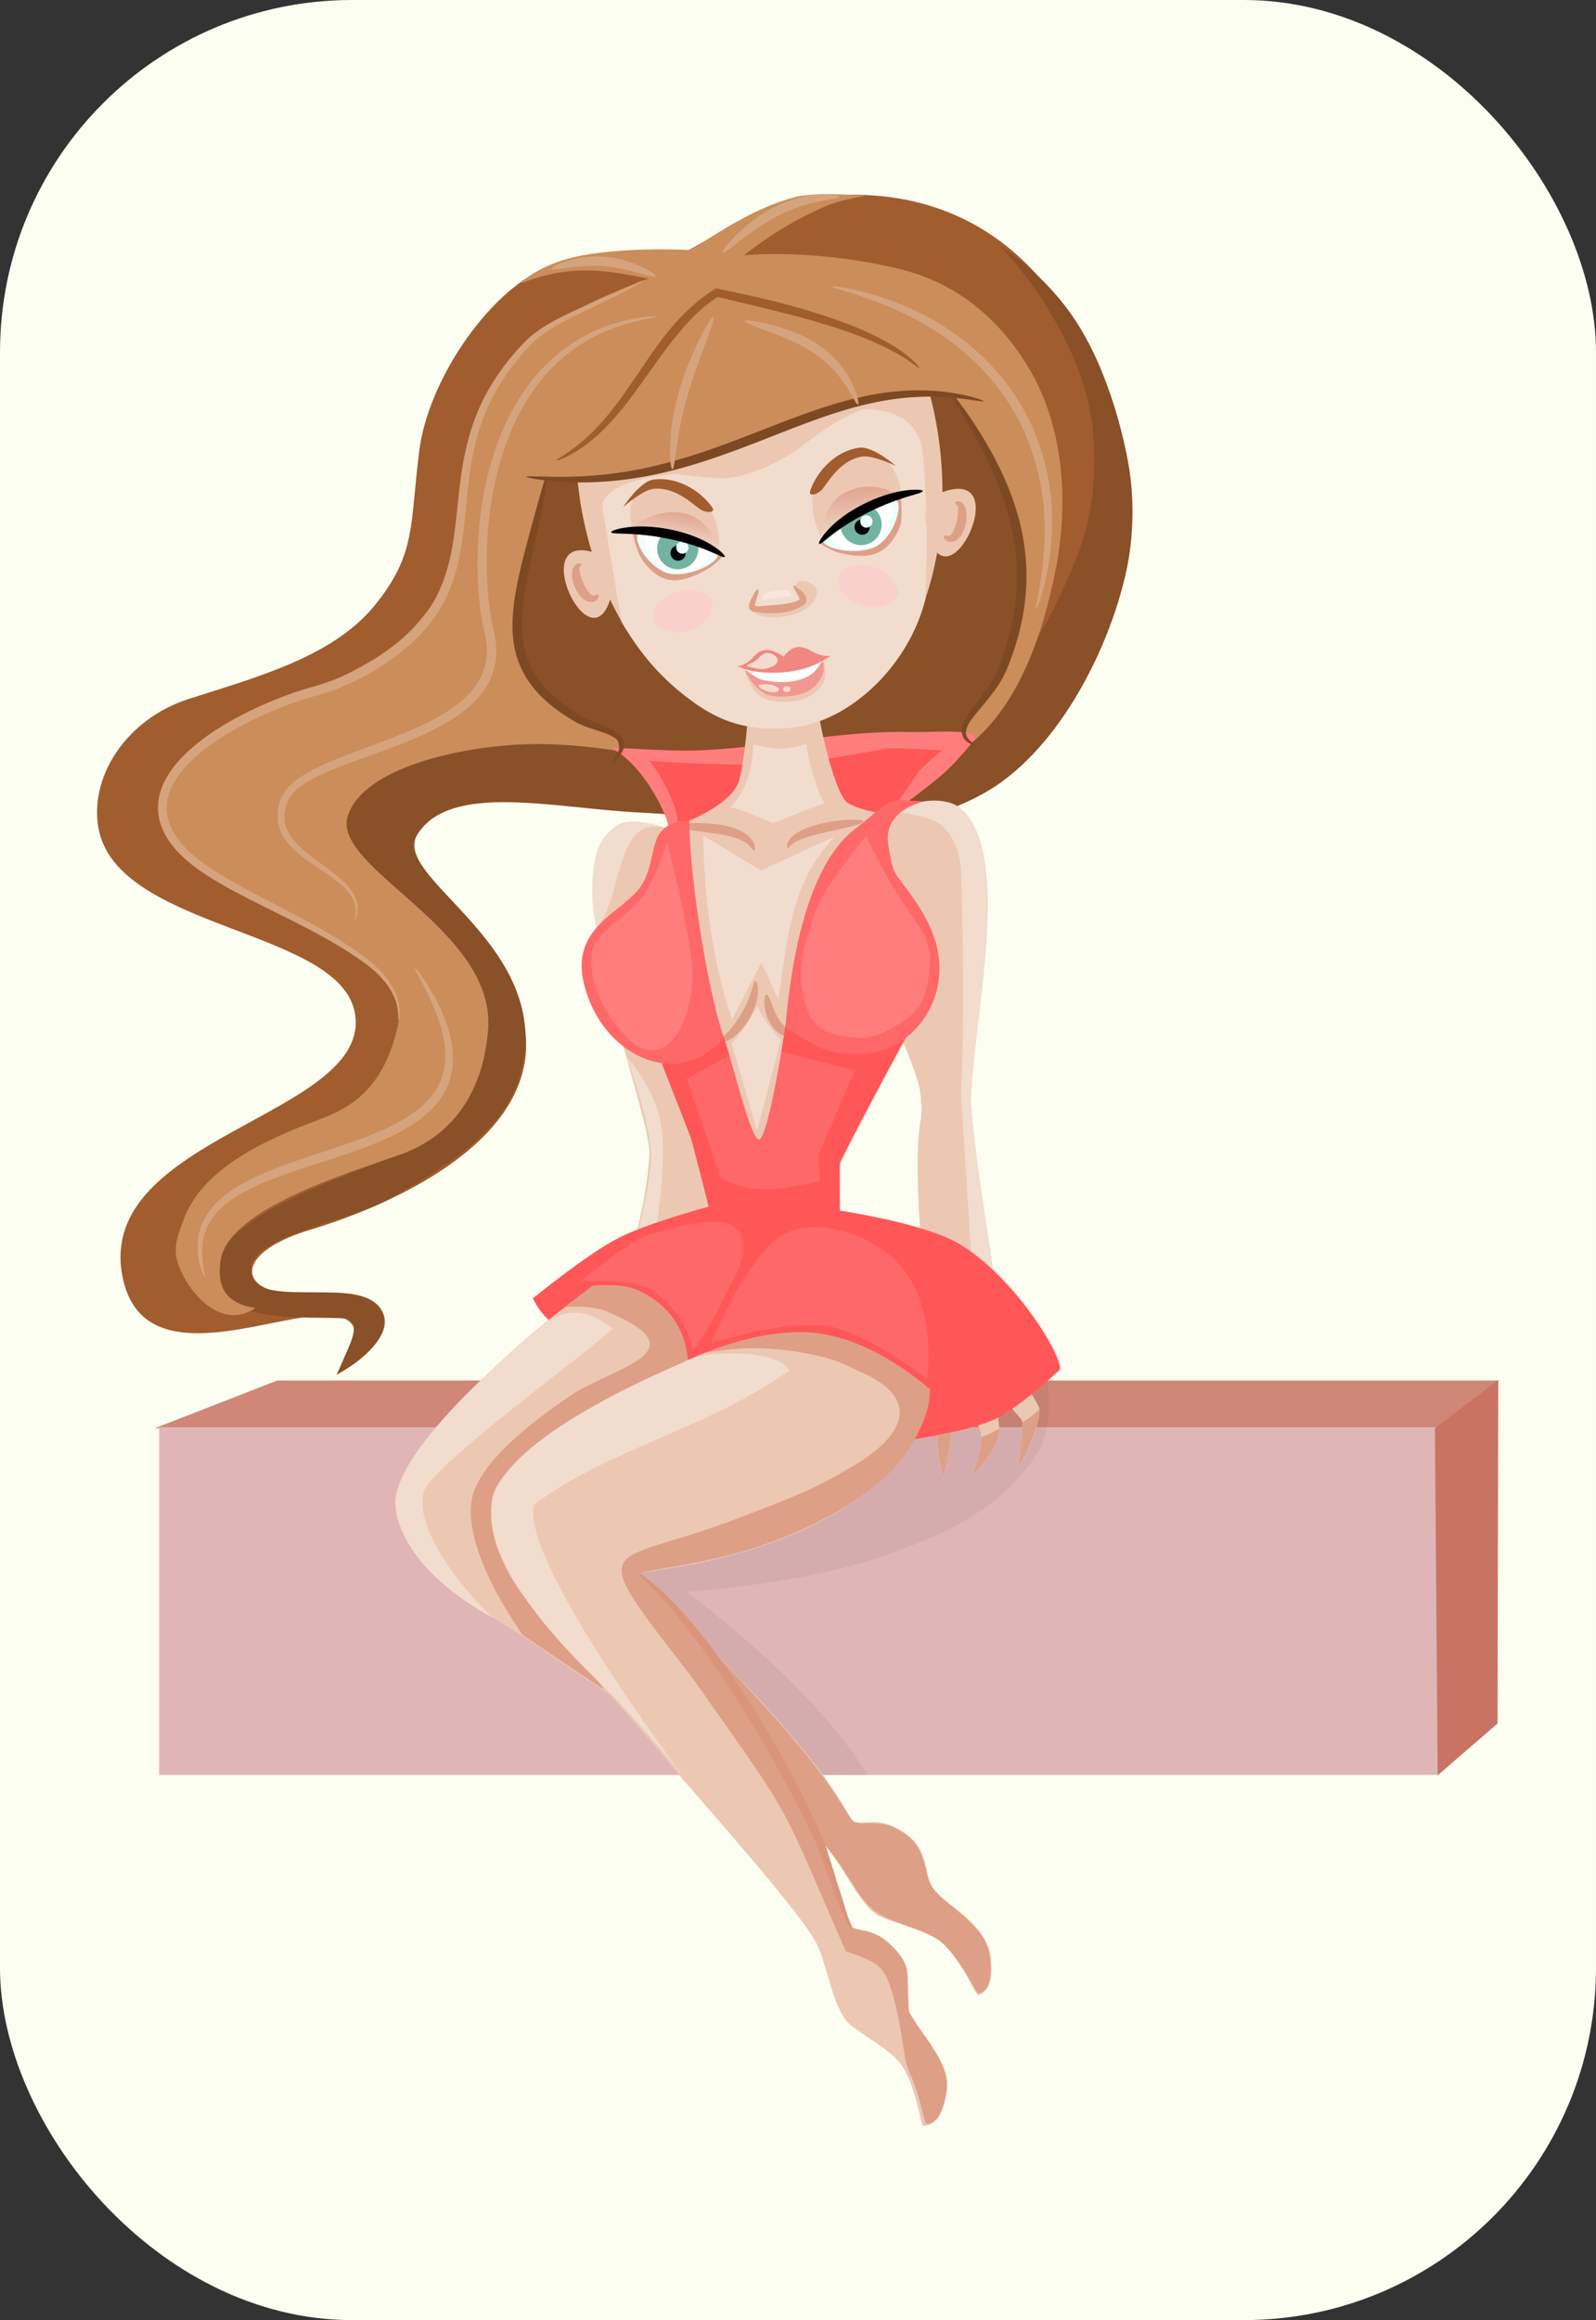 <svg xmlns="http://www.w3.org/2000/svg" xmlns:xlink="http://www.w3.org/1999/xlink" viewBox="0 0 1684.9 2448.6"><rect x="0" y="0" width="1684.9" height="2448.6" fill="#333333" stroke="none"/><defs><linearGradient id="a"><stop stop-color="#de9f87" offset="0"/><stop stop-color="#f2dcce" offset="1"/></linearGradient><linearGradient id="b" x1="727.21" xlink:href="#a" gradientUnits="userSpaceOnUse" y1="-352.25" gradientTransform="translate(-2.06 -8.725)" x2="735.82" y2="-292.25"/><linearGradient id="c" x1="551.84" xlink:href="#a" gradientUnits="userSpaceOnUse" y1="-325.89" gradientTransform="translate(-2.06 -8.725)" x2="545.16" y2="-283.75"/></defs><g transform="translate(143.44 977.21)"><rect rx="371.74" ry="371.74" height="2448.6" width="1684.9" y="-977.21" x="-143.44" fill="#fdfef2" color="#000"/><g color="#000"><path fill="#d08778" d="M19.598 530.26l129.63-50.51h1289.789l-64.735 50.51z"/><path fill="#e0b5b6" d="M1374.857 529.07H24.572v367.026h1350.285z"/><path fill="#c97463" d="M1371.385 530.069l66.896-50.916-.775 362.651-63.172 54.624z"/></g><path opacity=".05" d="M961.953 478.71s8.025 49.464-10.347 77.959c-44.13 68.446-118.14 92.751-169.09 110.44-78.109 27.116-201.18 35.858-201.18 35.858 67.824 50.933 148.81 123.48 191.21 193.15l-184.37 2.525-147.65-251.31 354.29-158.57z" color="#000"/><path fill="#ff5757" d="M419.063 393.17c8.899 17.663 21.635 29.296 37.197 36.488l45.457-54.548c-27.521 5.777-54.283 5.482-82.654 18.06z" color="#000"/><path fill="#ecc8b2" d="M445.043 645.62c29.869 11.661 31.827 15.085 66.781 37.871 70.552 45.992 211.06 192.58 241.46 256.7 8.108 17.101 20.105-6.379 56.004 15.341 30.603 18.516 21.292 49.417 33.786 63.289 11.44 12.702 56.61 35.764 59.432 70.284 1.164 14.24 2.424 34.036-12.903 39.134-3.406 1.133-16.154-34.787-38.959-55.19-15.495-13.863-56.42-21.544-68.131-29.347-20.274-13.507-36.236-52.167-52.855-70.619-26.3-29.2-170.47-120.77-195.42-138.69-22.08-15.87-86.1-57.32-109.25-73.57-54.61-38.35-134.86-70.71-149.82-145.35-6.142-30.638 33.28-79.108 81.235-128.07 82.229-83.951 206.86-169.76 246.56-171.46 22.129 3.039 74.477 6.313 92.959 73.62-5.7 17.286-9.575 60.524-28.46 90.117-58.228 91.241-161.9 139.7-222.42 165.93z"/><path fill="#a15d2e" d="M583.413-713.07s87.412-51.107 132.06-56.252c206.95-23.85 296.93 133.98 324.43 272.51 27.48 138.4-64.949 337.61-195.52 375.43-190.63 55.217-480.45-69.385-548.42 22.959-27.334 37.134 26.311 65.215 57.173 99.473 178.62 198.28-99.713 298.92-167.69 319.21-81.613 24.364-74.4 61.956-30.305 66.67 32.392 3.463 93.044-9.956 106.07 22.223 12.522 30.944-49.497 64.65-49.497 64.65s22.622-43.183 17.678-51.518c-27.89-46.96-220.86 75.71-243.95-54.49-25.669-144.78 255.2-166.91 246.48-270.73-7.97-94.87-253.96-90.57-271.73-202.03-8.638-54.152 30.708-113.48 94.951-134.35 68.827-22.35 151.84-43.63 196.85-98.78 44.377-54.383 37.168-85.203 47.266-164.03 9.197-71.79 70.188-164.49 133.12-192.78 50.219-22.575 151.05-18.111 151.05-18.111z" color="#000"/><path fill="#ff5757" d="M826.293-132.055c33.327-8.811 58.007-55.399 60-66.429-24.189 13.957-93.943 63.176-86.429 70.357z" color="#000"/><path fill="#8a5027" d="M912.293-717.43s49.135 28.527 84.091 85.524c34.957 56.997 50.021 131.04 53.31 156.34 3.957 30.45 3.342 66.807-3.923 100.31-19.1 87.98-75.78 194.9-152.56 236.38-113.19 61.15-230.92 25.636-361.63 19.19-89.98-4.438-199.94-32.322-234.41 23.233-27.36 44.103 128.2 109.1 113.19 231.83-9.076 74.226-73.628 112.78-141.42 152.03-31.574 18.281-88.103 28.818-121.23 46.437-16.113 8.57-27.846 17.66-26.253 32.355 4.586 42.307 128.83-3.157 139.91 46.467 5.202 23.312-24.616 47.648-48.992 60.609 14.89-36.656 25.072-48.764 12.06-57.65-10.66-7.27-147.13 13.12-141.37-51.45 5.18-58.09 132.6-96.83 186.86-120.67 61.4-26.98 82.2-56.2 98-117.22 24.47-94.48-174.1-193.91-145.96-253.04 22.97-48.283 166.28-79.657 259.8-65.969 151.93 22.235 273.25 75.2 385.8-12.865 59.92-46.883 100.9-118.14 127.8-189.39 14.352-38.011 18.586-80.366 15.611-120.89-2.496-34.001-11.769-65.042-27.772-98.435-30.266-63.153-70.94-103.13-70.94-103.13z" color="#000"/><path fill="#cb8d5a" d="M602.073-701.65c-58.829 14.208-158.86 52.181-193.79 93.048-69.169 80.934-66.137 167.01-74.564 221.9-3.92 25.535-19.634 48.267-38.949 69.905-70.08 78.48-247.04 94.2-264.42 177.77C6.781-25.647 298.83 5.113 276.57 105.293c-16.64 74.87-58.77 89.94-89.92 101.68-69.024 26.02-119.1 57.04-136.1 102.51-5.5 14.713-11.44 28.64-6.801 44.511 8.24 28.198 43.839 75.194 82.685 49.239-40.62-5.72-38.818-33.76-37.255-48.44 5.928-55.71 134.22-93.54 190.03-113.48 81.72-29.2 90.31-106.81 92.51-129.89 10.38-108.49-166.69-171.92-147.8-228.12 17.02-50.605 118.37-72.011 183.22-74.854 159.1-6.975 322.83 88.124 454.31 12.857 66.148-37.868 95.816-125.52 110.16-200.38 12.86-67.131 7.967-143.81-25.376-203.48-28.618-51.212-73.485-93.782-137.33-110.08-58.817-15.013-147.03-23.476-206.84-9.032z" color="#000"/><path fill="#8a5027" d="M873.133-544.33c11.23 21.338 61.905 98.015 63.952 153.37 2.223 60.11-18.743 123.54-56.959 171.23-20.49 25.568 2.078 34.647-1.209 37.022-613.76 443.62-89.952 50.524-124.73 59.189-70.335 17.525-120.76 12.678-195.58-13.082-6.863-2.363-41.076 15.812-48.384 13.098-6.29-2.336.012-45.838.262-52.223 1.468-37.566-14.716-28.308-25.87-34.56-29.76-16.68-62.905-30.205-72.667-57.435-24.502-68.346-2.108-88.146 6.714-133.22 22.73-116.12 18.58-130.77 120.64-219.74 73.136-49.273 235.07-111.31 333.83 76.353z"/><path fill="#ecc8b2" d="M495.653-389.4c-94.099-43.881-10.429 134.14 8.081 32.325 2.478-13.626 1.105-24.67-8.081-32.325z"/><path fill="#ff7d7d" d="M561.923-105.632c-1.768-14.203-28.791-67.864-60.883-82.08 1.142-1.143 58.695 3.439 88.045 2.626 76.398-2.115 152.05-21.616 228.45-19.51 22.474.62 78.679-4.79 66.786 9.434-15.183 18.159-23.849 27.899-36.952 38.824-5.833 4.864-48.592 38.753-61.079 44.997-12.339 6.17-143.09-37.465-204.64 3.571z"/><path fill="#ff5757" d="M572.973-104.27c-1.33-24.173-18.55-54.528-30.5-69.84 0 0 95.67 6.435 141.03 2.719 46.888-3.842 54.118-6.154 108.09-15.577 10.02-1.75 59.643 1.786 59.643 1.786s-21.721 16.913-27.439 26.209c-8.602 13.986-28.567 39.062-28.567 39.062z" color="#000"/><path fill="#ecc8b2" d="M648.183-257.24s-2.362 68.235-11.112 103.04c-5.912 23.515-49.358 42.63-61.619 46.467-1.01 121.15 23.28 237.7 51.52 353.54l47.386 1.755 7.162.265 106.07-366.69s-23.234-3.03-36.365-11.112c-11.479-7.064-30.388-76.304-35.355-129.3z" color="#000"/><path fill="#ecc8b2" d="M848.393-508.15c18.988 152.09-50.914 286.04-156.13 299.17-105.22 13.136-205.91-99.51-224.89-251.6-4.998-40.034-3.837-78.81 2.505-114.46 17.753-99.779 91.365-41.878 168.89-51.556 75.754-9.458 133.9-86.873 176.16 1.851 16.435 34.507 28.158 74.003 33.475 116.59z" color="#000"/><path fill="#f2dcce" d="M831.163-494.75c4.819 65.886 4.302 86.035 2.475 149.41-17.391 70.194-79.418 130.7-143.7 136.34-60.815 5.333-94.65-17.552-134.16-55.262-16.25-15.51-31.77-37.301-42.952-56.393-8.952-52.144-12.053-73.204-20.21-119.37-2.448-20.677 32.629-32.127 67.654-35.967 40.678-4.46 60.926-9.637 116.98-33.045 63.479-26.509 66.625-42.699 109.34-34.726 14.31 2.67 41.708 9.875 44.57 49.018z" color="#000"/><path fill="#ecc8b2" d="M696.703-360.76c-2.788 4.194 7.56 20.249 11.365 20.72 8.2 1.016 13.154-10.006 10.007-16.299-2.219-4.438-15.863-12.709-21.373-4.422zM612.913-472.59c27.946 2.249 66.855-16.493 88.293-32.489 31.966-23.852 46.884-33.818 76.873-43.995 43.341-14.708-200.9-68.617-255.57 57.579 19.049 12.752 55.093 16.064 90.402 18.906z" color="#000"/><path fill="#ecc8b2" d="M647.313-340.23s1.949 7.694 5 9.643c11.247 7.186 30.43 5.26 43.214 1.428 9.717-2.912 21.426-11.197 21.429-17.5.003-6.303-7.857-6.428-7.857-6.428-4.388 4.42-4.58 10.64-13.32 13.196l-38.866 4.181z" color="#000"/><path fill-rule="evenodd" fill="#de9f87" d="M655.963-347.73c-1.062 2.957-1.7 6.15-2.767 9.044.657 1.792 5.535 1.472 7.124 1.218 3.907-.624 8.457-.727 12.412-1.078 9.073-.807 13.871-1.052 22.297-3.378 3.5-.966 3.746-1.726 5.703-2.64-1.278-4.598-4.358-8.06-6.261-12.622-1.625-3.893 2.217-1.579 4.37.91 3.169 2.431 7.098 4.678 8.415 8.719.556 2.693 1.114 6.334-1.151 7.966-9.945 7.161-20.722 9.233-32.884 9.442-4.92.084-9.218.334-15.187-.717-4.697-.827-9.14-.834-10.251-3.79-1.867-4.965 1.998-10.395 4.456-15.232 1.48-2.911 2.93-5.055 4.322-5.439 1.858 1.758-.077 6.168-.599 7.597z"/><path fill="#cb8d5a" d="M490.613-642.21c-18.075 15.147-125.1 149.87-125.1 149.87 55.359 31.608 130.57 23.45 190.97 5.846 97.756-28.492 149.07-60.66 241.97-73.696 46.325-6.5 86.431 6.576 132.72 5.042 0 0-118.09-130.67-159.34-134.5-119.27-11.059-239.81 12.733-281.22 47.438z" color="#000"/><path fill-rule="evenodd" fill="#a15d2e" d="M443.953-491.34c-.136-.293 1.067-1.179 3.407-2.704 2.339-1.525 5.81-3.698 10.128-6.713a184.36 184.36 0 0015.146-11.787c5.669-4.906 11.846-10.86 18.18-17.893 5.87-6.52 11.896-13.954 18.05-22.214 6.154-8.26 12.434-17.35 19.004-27 5.419-7.974 11.039-16.356 17.063-24.933 6.024-8.577 12.453-17.348 19.577-26.025 11.389-13.37 24.642-26.504 40.392-37.321a157.826 157.826 0 017.663-4.947c19.918 4.183 39.259 8.315 57.589 12.689 21.797 5.486 42.178 11.295 60.493 17.447 10.945 3.674 21.182 7.458 30.534 11.339 9.352 3.88 17.82 7.853 25.308 11.778 7.1 3.71 13.368 7.4 18.638 10.918 5.27 3.518 9.55 6.855 12.865 9.752 3.315 2.897 5.675 5.345 7.168 7.096 1.492 1.75 2.125 2.796 1.922 3.003-.204.206-1.234-.433-3.074-1.754s-4.496-3.317-8.04-5.734-7.982-5.248-13.357-8.263c-5.375-3.016-11.694-6.21-18.835-9.494-7.524-3.449-15.981-6.96-25.3-10.414-9.32-3.455-19.503-6.85-30.41-10.196-18.233-5.59-38.491-10.946-60.204-16.138-17.11-4.324-35.123-8.527-53.752-12.901a128.4 128.4 0 00-6.65 4.518c-13.673 9.922-25.258 22.219-35.441 34.852-6.991 8.336-13.391 16.848-19.474 25.23-6.084 8.381-11.85 16.63-17.481 24.512-6.807 9.54-13.431 18.572-19.986 26.78-6.556 8.207-13.04 15.593-19.376 22.024-6.855 6.96-13.574 12.748-19.75 17.399-6.176 4.651-11.806 8.177-16.535 10.78-4.73 2.603-8.554 4.295-11.204 5.294-2.65.998-4.122 1.313-4.259 1.02z"/><path fill-rule="evenodd" fill="#7d4923" d="M412.263-474.12c.042-.346 1.844-.46 5.23-.422 3.386.038 8.357.225 14.744.384 6.387.16 14.191.288 23.231.144a434.94 434.94 0 0030.617-1.542 420.889 420.889 0 0030.807-3.822 452.43 452.43 0 0034.357-6.942c15.652-3.785 32.024-8.66 48.951-14.397s34.41-12.333 52.342-19.279c4.651-1.802 9.27-3.6 13.852-5.386 18.65-7.273 36.822-14.256 54.461-20.16 9.575-3.206 18.998-6.093 28.211-8.579 9.213-2.485 18.217-4.57 26.95-6.22 10.664-2.016 20.915-3.361 30.58-4.124 9.666-.762 18.747-.943 27.11-.69 9.77.296 18.534 1.177 26.151 2.285 7.617 1.109 14.088 2.445 19.314 3.717 5.227 1.273 9.211 2.482 11.872 3.423 2.66.94 4 1.612 3.922 1.918-.078.307-1.57.236-4.35-.116-2.78-.353-6.853-.985-12.111-1.696-5.259-.712-11.706-1.502-19.225-2.093-7.52-.59-16.113-.981-25.624-.834-8.144.124-16.96.648-26.33 1.709-9.37 1.06-19.294 2.66-29.625 4.872-8.465 1.813-17.206 4.035-26.18 6.633-8.972 2.6-18.178 5.575-27.575 8.846-17.316 6.03-35.284 13.092-53.914 20.405-4.582 1.8-9.207 3.611-13.874 5.42-17.994 6.977-35.668 13.543-52.876 19.19-17.208 5.648-33.95 10.373-49.995 13.94a412.782 412.782 0 01-35.207 6.25 373.538 373.538 0 01-31.523 2.84 349.055 349.055 0 01-31.166.07c-9.163-.392-17.032-1.099-23.437-1.864-6.406-.765-11.35-1.586-14.681-2.28-3.332-.692-5.052-1.254-5.01-1.6z"/><path fill-rule="evenodd" fill="#de9f87" d="M572.573-105.973c.1-.935 2.484-1.552 6.538-1.97 2.026-.21 4.474-.372 7.281-.476s5.976-.152 9.445-.086c6.462.115 13.977.558 21.965 1.915 1.232.21 2.452.437 3.657.683 4.21.833 8.335 1.947 12.113 3.401 3.778 1.455 7.204 3.248 10.11 5.264a29.245 29.245 0 014.365 3.692 24.045 24.045 0 013.101 3.945 17.77 17.77 0 011.85 4.003c.384 1.22.562 2.299.61 3.184.093 1.77-.3 2.749-.856 2.873-.556.125-1.24-.59-2.208-1.772-.967-1.182-2.252-2.846-4.11-4.472-1.74-1.55-4.063-3.079-6.928-4.484-2.592-1.28-5.576-2.395-8.93-3.345-3.354-.95-7.079-1.737-11.037-2.507-1.122-.211-2.26-.414-3.413-.61-7.474-1.273-14.679-2.14-20.99-3.051-3.363-.485-6.48-.96-9.255-1.461-2.774-.502-5.203-1.028-7.196-1.57-3.985-1.085-6.212-2.221-6.113-3.156zM688.423-82.366c-.485-.06-.925-.764-.955-2.139-.014-.687.083-1.535.36-2.49.276-.955.734-2.017 1.414-3.081.703-1.122 1.61-2.28 2.708-3.405s2.385-2.219 3.796-3.227c2.667-1.927 5.861-3.756 9.437-5.358 3.575-1.602 7.53-2.976 11.622-4.158 2.19-.643 4.449-1.24 6.758-1.788 6.873-1.63 13.447-2.646 19.289-3.28 7.321-.796 13.538-.982 17.942-.756 4.404.227 6.998.866 7.11 1.845.114.98-2.27 2.17-6.44 3.475-4.171 1.306-10.128 2.73-17.149 4.302-5.615 1.259-11.898 2.591-18.448 4.143-2.2.521-4.35 1.05-6.441 1.584-3.96 1.035-7.664 2.018-10.99 3.076-3.327 1.058-6.278 2.193-8.839 3.38-1.33.626-2.531 1.223-3.583 1.824a23.141 23.141 0 00-2.732 1.807c-.704.55-1.32 1.09-1.838 1.592-.52.502-.945.969-1.307 1.369-.725.8-1.23 1.345-1.715 1.285z"/><path fill="#ecc8b2" d="M953.253 507.44c5.014 10.028-17.139 62.405-21.387 62.405-1.956 0 8.289-43.821 2.49-49.62-2.97-2.97-25.4-30.557-25.55-24.907-.48 18.103 2.343 24.75 2.771 35.486.4 10.004-6 26.698-28.495 49.194-2.751 2.751 14.542-30.999 7.54-49.324-5.165-13.52-21.16-41.584-23.234-29.294-9.15 54.247-14.57 81.385-14.54 81.385 0 0-14.779-37.85-.612-94.517-3.793-22.062 9.04-42.394 5.828-65.201-4.84-34.385-27.256-70.759-29.704-98.234-2.53-28.393-5.015-89.836-.466-116.58 6.238-36.666-8.153-57.705-21.62-96.775-9.953-28.874-3.674-45.332-6.123-70.85-4.25-44.302-20.024-82.328-7.55-143.68 6.579-32.36 62.222-33.409 76.806-21.839 58.678 46.549 12.434 233.87 12.123 311.13-.172 42.692 17.169 128.07 21.963 167.48 3.03 24.907-5.556 46.686-2.703 61.563 10.364 54.042 32.298 51.864 52.46 92.189z"/><path fill="#ff5757" d="M974.973 468.8s-42.318 39.718-68.185 51.77c-33.171 15.456-107.08 24.244-107.08 24.244l23.23-63.63c53.487-26.838 106.61-36.622 152.03-12.374z" color="#000"/><path fill="#ecc8b2" d="M571.413-98.65c-182.52-77.375-25.85 286.76-29.29 340.49-3.658 57.013-20.624 101.24-17.173 102.96 9.099 4.549 47.277 17.858 56.569 14.141 15.988-6.395 27.246-31.3 43.437-39.396 5.376-2.688-10.102-33.12-10.102-36.365 0-26.448-15.135-60.488-19.193-88.893-4.156-29.093-11.269-58.524-16.162-87.883-4.69-28.14-3.087-199.07-8.081-205.06z"/><path fill-rule="evenodd" fill="#de9f87" d="M615.083 122.4c-.141-.425.168-.976.803-1.66.635-.684 1.593-1.508 2.762-2.541 1.168-1.033 2.546-2.282 4.057-3.794s3.156-3.29 4.893-5.287c1.854-2.168 3.765-4.611 5.665-7.31a125.451 125.451 0 005.918-9.292c1.868-3.24 3.54-6.429 4.989-9.487s2.676-5.985 3.705-8.7c.882-2.395 1.65-4.583 2.268-6.53a115.96 115.96 0 001.475-5.084c.385-1.432.69-2.591 1.015-3.416.325-.825.676-1.316 1.106-1.375.431-.06.917.322 1.395 1.143.477.821.94 2.083 1.266 3.741.325 1.658.507 3.713.444 6.056-.064 2.344-.376 4.975-.947 7.728-.633 3.181-1.6 6.616-2.94 10.153a75.168 75.168 0 01-5.109 10.757c-.104.183-.21.366-.316.549-2.026 3.484-4.274 6.719-6.64 9.595-2.367 2.876-4.85 5.394-7.307 7.504-2.258 1.968-4.561 3.595-6.726 4.825s-4.188 2.065-5.909 2.564c-1.72.5-3.134.669-4.136.614-1.002-.055-1.59-.327-1.731-.753zM698.523 116.24c-.055.454-.472.854-1.235 1.168-.763.314-1.872.541-3.287.599s-3.137-.056-5.086-.461a26.471 26.471 0 01-6.393-2.233c-2.057-1.048-4.128-2.435-6.074-4.153s-3.766-3.768-5.33-6.077a42.518 42.518 0 01-1.075-1.698c-2.355-3.923-3.906-7.925-4.898-11.623a46.627 46.627 0 01-1.563-9.936c-.128-2.845.056-5.148.416-6.757.36-1.61.898-2.53 1.581-2.627.684-.098 1.45.636 2.278 2.024.828 1.388 1.716 3.433 2.694 5.913.978 2.48 2.043 5.393 3.318 8.458 1.275 3.064 2.762 6.274 4.68 9.36.283.452.57.897.863 1.332 1.157 1.756 2.4 3.361 3.685 4.779s2.614 2.647 3.943 3.69c2.9 2.337 5.902 3.864 8.07 5.11s3.522 2.225 3.413 3.132z"/><path fill="#ff6868" d="M549.363 129.82c20.147 52.406 45.868 105.29 55.089 166.8l139.03 7.244s-3.917-33.465-.224-53.17c27.137-56.186 76.649-145.29 76.649-145.29l-132.63-8.795s-19.332 130.55-29.835 128.88c-10.345-1.646-35.69-117.59-40.74-115.57-5.05 2.02-67.346 19.902-67.346 19.902z" color="#000"/><path fill="#ecc8b2" d="M531.643 682.95c25.686 19.193 26.661 23.015 54.286 54.286 55.758 63.117 152.16 241.83 164.39 311.73 3.262 18.643 21.078-.795 49.897 29.7 24.568 25.997 7.365 53.302 15.714 70 7.645 15.289 45.044 49.546 38.571 83.571-2.67 14.036-6.727 33.453-22.857 34.286-3.584.185-6.308-37.832-22.857-63.571-11.244-17.489-48.646-35.789-57.857-46.429-15.945-18.418-21.038-59.932-32.143-82.143-17.567-35.134-132.16-161.79-151.43-185.71-17.059-21.174-67.727-78.167-85.714-100-42.433-51.507-111.17-104.06-105.71-180 2.238-31.168 53.143-67.391 112.4-101.81 101.61-59.025 244.59-108.56 283.31-99.615 20.521 8.821 73.324 24.985 65 94.286-2.17 18.071-20.345 57.218-46.429 80.714-80.421 72.443-193.25 91.544-258.57 100.71z"/><path fill="#de9f87" d="M833.433 1262.69c-.335-.982-1.645-5.964-2.912-11.071-4.343-17.507-8.209-29.295-12.883-39.286-3.508-7.497-5.288-14.291-7.111-27.143-4.996-35.214-11.437-62.042-18.178-75.714-5.651-11.461-12.171-16.214-32.368-23.596l-10.58-3.867-35.965-82.869c-34.83-80.3-41.99-85.9-125.39-204.84-115.83-149.31-93.55-117.37 36.14-164.84 74.392-27.91 95.864-37.37 126.37-55.68 61.793-33.884 81.584-75.817 10.855-104.65-7.195-3.795-17.753-8.49-23.464-10.432-23.277-7.917-71.556-16.742-113.45-11.433l-25.357 3.213 19.286-7.623c33.317-13.171 77.038-18.265 105.12-15.241 36.495 3.929 68.869 23.642 106.13 53.045l8.861 7.191-.782 10.345c-1.36 17.972-13.945 45.186-31.591 67.503-17.134 21.668-50.714 46.033-89.888 65.22-45.896 22.48-90.647 35.89-155.58 46.622-15.394 2.544-27.946 4.98-27.894 5.412.052.432 4.83 4.452 10.615 8.933 10.981 8.504 39.725 39.78 56.844 61.852 56.659 73.05 136.38 226.72 150.17 289.48 1.318 5.997 3.5 11.903 4.848 13.123 1.348 1.22 7.036 3.174 12.638 4.343 5.603 1.168 12.962 3.54 16.353 5.27 9.259 4.723 22.16 17.783 26.605 26.932 3.61 7.43 3.911 9.469 4.244 28.713.197 11.393.749 22.321 1.227 24.286.478 1.965 6.965 12.063 14.415 22.442 22.029 30.69 27.908 45.66 24.955 63.542-2.27 13.742-6.73 24.716-11.77 28.957-4.626 3.892-9.518 4.751-10.508 1.845z" color="#000"/><path fill="#f2dcce" d="M517.873 137.73s29.72 33.041 36.366 70.711c6.843 38.787-4.546 108.09-4.546 108.09l-19.193 4.546s15.485-58.835 13.132-84.853c-3.445-38.104-25.759-98.49-25.759-98.49zM841.403-132.31c-22.066.434-36.656 12.438-36.656 12.438s31.221 3.512 43.714 12.013c7.529 5.123 12.592 13.577 16.402 21.847 4.082 8.86 6.173 22.608 6.372 28.566 3.315 99.201 2.18 213.1-.301 231.26l11.03 175.69 22.376 15.5c3.48 8.122-20.273-126.37-23.22-187.38 6.472-72.62 21.298-161.73 16.563-228.56-.618-8.724-1.984-17.913-3.688-26.438-.536-3.184-2.808-13.353-3.969-16.469-.008-.022-.023-.04-.03-.062-.109-.367-.205-.768-.313-1.125-.613-2.02-1.973-4.957-3.656-8.125-.012-.021-.02-.042-.032-.063-.108-.22-.233-.436-.343-.656-1.989-3.965-4.326-7.929-7.063-11.562-2.968-4.337-5.599-7.467-6.563-7.219-4.085-3.665-8.787-6.48-14.219-7.812-5.802-1.424-11.314-1.944-16.406-1.844z" color="#000"/><path fill="#de9f87" d="M450.133 776.62l-41.921-28.27-8.392-12.823c-36.256-55.402-49.889-100.39-45.573-128.49 4.633-30.159 40.64-69.172 111.04-115.63 52.561-29.131 125.16-44.515 33.705-83.681-10.32-5.853-37.105-7.156-47.304-4.865l16.011-11.869 18.031-14.142 13.492.632c15.16.709 25.225 1.832 35.12 6.403 26.678 12.326 45.153 36.703 49.066 64.738.537 3.849.793 7.295.569 7.658-.225.363-5.518 4.212-9.293 5.775-11.973 4.956-60.824 29.303-76.565 38.159-70.387 39.6-111.11 72.795-120.68 98.378-1.799 4.807-2.182 8.071-2.233 18.995-.09 19.884 3.765 35.68 13.822 56.626 11.405 23.753 25.703 42.305 68.118 88.388 13.084 14.216 36.426 41.023 36.426 41.834 0 .325-.34.56-.757.521-.417-.039-19.622-12.792-42.68-28.34z" color="#000"/><path fill="#ff5757" d="M418.883 393.29s58.512-47.943 91.924-64.65c30.288-15.145 92.689-32.029 92.689-32.029 54.322-7.819 92.622 1.929 138.51 3.622 0 0 90.36 13.236 127.4 35.478 66.194 39.745 117.73 135.29 104.05 133.34-45.457-5.197-90.914-9.842-136.37 19.193 0 0-55.516-51.393-119.2-58.589-63.099-7.13-135.36 28.753-135.36 28.753s.773-49.905-52.131-73.74c-37.178-16.752-111.51 8.621-111.51 8.621z" color="#000"/><path fill="#ff5757" d="M555.613 146.16l30.57 78.004 18.718 72.534 138.33 3.954-.087-52.319 73.236-137.89-128.79-16.415-6.06 38.638 77.622 19.785-38.524 89.19 1.344 27.626c-36.265 8.262-72.432 15.792-104.97-3.903l-35.478-103.91 44.952-24.75-6.061-19.823z" color="#000"/><path fill="#ff6868" d="M794.503-84.555c2.337 13.25 3.123 24.16 10.581 34.046 19.732 26.154 49.079 62.67 42.276 109.17-7.643 52.237-58.915 93.343-122.86 70.714-6.355-2.249-33.781-18.11-38.737-23.066 9.561-109.26 35.211-181.14 75.88-210.51 10.868-7.846 20.602-18.352 31.413-24.366 10.811-6.014 18.769-3.609 23.944-3.491 40.313.918-31.06-1.025-22.5 47.5z"/><path fill="#f2dcce" d="M507.133-105.753c16.09-11.215 53.66 2.408 53.66 3.46-54.5-19.243-47.38 74.445-74.43 105.09-6.86-26.745-6.4-67.55 3.24-88.279 3.04-6.534 11.62-16.154 17.53-20.275z" color="#000"/><path fill="#ff6868" d="M584.513-111.303c-46.6 2.904-32.05 33.891-48.99 65.66-16.16 30.3-77.45 43.443-62.63 106.06 18.152 76.738 99.277 114.39 147.86 57.705-19.88-58.83-37.47-185.13-36.24-229.43z"/><path fill="#de9f87" d="M882.823 1116.49c-11.073-20.747-26.563-40.95-35.971-46.917-4.927-3.124-14.632-7.743-21.567-10.264-49.689-18.061-48.664-17.285-73.333-55.495-8.609-13.334-19.58-28.335-24.382-33.335-6.209-6.466-14.543-20.758-28.864-49.498-23.032-46.221-47.689-89.82-69.89-123.58-8.445-12.843-20.689-30.517-20.224-30.982 1.305-1.305 53.701 54.664 77.618 82.543 25.335 29.532 38.914 47.33 54.945 72.021 6.493 10 13.015 19.904 14.492 22.007 2.242 3.192 5.51 3.873 19.755 4.12 14.096.246 18.828 1.214 27.17 5.562 19.194 10.004 26.658 20.571 32.419 45.9 3.72 16.352 5.67 18.784 33.903 42.255 25.887 21.52 33.68 35.411 33.642 59.964-.02 13.201-2.674 20.252-9.25 24.575-4.001 2.63-4.593 2.128-10.464-8.873z" color="#000"/><path fill="#ff7d7d" d="M770.933-94.912s-42.994 50.506-54.235 82.179c-12.896 36.337-22.497 66.688-5.21 107.19 9.526 22.317 53.914 29.306 75.159 19.199 37.123-17.661 49.015-31.104 51.429-72.143 1.157-19.674-6.05-35.142-15.714-47.857-27.65-36.372-51.43-88.572-51.43-88.572zM560.863-88.167s-10.916 36.563-26.993 58.466c-13.543 18.451-48.777 35.61-52.513 58.191-6.55 39.585 34.131 100.52 61.049 102.75 31.191 2.592 48.64-51.694 44.569-91.607-4.45-43.6-26.11-127.8-26.11-127.8z" color="#000"/><path fill="#f2dcce" d="M651.593-191.367c.27 21.116-6.939 50.691-24.216 65.896 18.166 4.542 30.55 11.215 44.942 16.844 22.614-7.636 30.333-13.068 54.746-20.726-8.845-15.159-17.582-45.769-19.187-62.738-21.672 6.897-30.188 6.156-56.285.723zM598.793-95.504c1.64 58.084 6.255 120.19 30.592 194.34l30.714-59.806c8.298 13.125 12.395 29.226 18.225 37.561 11.783-79.132 15.35-122.6 59.047-170.68l-77.27 35.585z" color="#000"/><path fill="#f2dcce" d="M656.263 84.69c-7.743 12.233-12.096 22.206-27.274 39.396l26.769 91.924 25.254-95.459c-11.39-12.79-20.55-25.39-24.75-35.86zM586.643 456.87c-8.571 4.286-189.64 75.569-209.29 146.07-13.912 49.92 37.338 122.96 106.35 189.94 63.387 61.523 111.51 127.92 111.51 127.92s-189.94-247.26-175-310c78.131-58.564 182.26-79.523 269.35-141.34-10.714-24.096-90.397-19.995-102.92-12.585z" color="#000"/><path fill="#f2dcce" d="M437.953 414.98s-152.2 118.97-163.44 186.89c-3.973 23.988 12.915 55.7 35.774 79.228 28.819 29.661 65.654 48.63 65.654 48.63s-83.946-79.971-72.28-131.72c5.994-26.59 169.85-144.81 199.54-172.84-30.297-24.738-49.999-17.266-65.248-10.194z" color="#000"/><path fill="#de9f87" d="M931.963 567.82c0-1.055.555-5.696 1.23-10.312 2.452-16.739 2.781-19.883 2.83-26.981l.046-6.803 2.657-1.57c3.727-2.203 9.155-6.307 12.33-9.323l2.691-2.557v1.963c0 8.381-6.81 29.537-14.983 46.543-2.636 5.486-4.998 9.46-6.229 10.482-.514.427-.573.278-.572-1.443zM882.973 579.78c-.004-.098.958-2.912 2.137-6.255 4.865-13.79 6.79-21.908 7.151-30.147l.175-4.002 1.768-.577c4.663-1.522 9.932-3.957 14.016-6.479 1.459-.9 2.812-1.734 3.008-1.852.302-.182.331.187.189 2.414-.093 1.446-.336 3.424-.542 4.396-2.4 11.382-11.684 25.984-25.688 40.406-1.213 1.25-2.21 2.193-2.213 2.096zM851.683 578.71c-3.035-10.417-4.92-23.068-5.249-35.246l-.16-5.938 3.005-.567c1.653-.312 5.08-1.002 7.615-1.533 2.762-.579 4.608-.86 4.608-.702 0 .652-8.36 46.445-8.669 47.48-.037.124-.554-1.448-1.15-3.494z" color="#000"/><path fill="#ff6868" d="M469.383 375.09s37.696-30.685 56.318-41.695c17.37-10.27 56.562-19.507 78.087-21.08 48.229-3.526 41.089 34.331 27.185 60.692-9.551 17.659-24.036 50.182-43.452 76.159 1.515-14.142-18.82-50.342-42.648-64.358-24.019-14.128-75.49-9.719-75.49-9.719zM679.163 328.46c-38.569 28.412-71.837 112.01-71.837 112.01s78.74-26.087 125.6-17.648c37.851 6.817 102.28 54.632 102.28 54.632s9.085-57.512-16.765-103.19c-27.43-48.45-105.15-70.95-139.28-45.8z" color="#000"/><path fill="#f18781" d="M634.893-273.93c9.627-1.44 15.65-8.19 19.586-12.52 3.65-4.016 7.772-4.257 11.617-4.886 3.188-.522 12.352 3.082 17.757 7.146 6.117-7.488 9.511-9.451 15.185-10.25 2.248-.316 8.54 1.18 11.003 2.588 5.59 3.194 12.846 7.628 23.259 6.859 1.386-.094-21.407 12.667-22.659 13.269-7.837 3.766-18.711 5.532-29.06 6.232-11.316.765-29.461-1.902-46.687-8.438z"/><path fill="#ecc8b2" d="M642.583-270.29s6.535 20.658 14.754 26.593c9.785 7.065 19.856 7.886 35.58 6.713 13.928-1.04 23.769-7.456 31.027-16.688 6.82-8.676 2.771-27.393 1.515-26.675-25.538 18.519-50.632 21.244-82.876 10.057z" color="#000"/><path fill="#fff" d="M643.813-270.25l18.49 15.44c12.84 1.74 33.962 2.493 51.879-4.454l10.288-20.398c-19.866 12.005-51.47 15.889-80.657 9.411z" color="#000"/><path fill="#f39691" d="M642.753-270.53c4.818 10.858 14.95 25.159 27.638 27.479 12.237 2.238 25.909.836 36.724-3.57 11.793-4.804 23.753-20.963 17.381-33.117-2.585 4.258-5.783 10.256-11.861 14.352-13.721 9.247-32.996 9.32-49.248 6.214-7.712-1.473-13.816-7.166-20.635-11.358z"/><g fill="#f2dcce" color="#000"><path d="M659.998-250.706c1.203.85 2.573 1.499 3.959 2.072 1.68.695 3.415 1.359 5.235 1.638 2.208.34 4.501.501 6.719.021 1.373-.264 2.838-1.224 2.839-2.615.015-1.276-1.203-2.187-2.284-2.814-4.225-2.284-9.283-2.893-14.12-2.648-1.29.085-2.6.147-3.855.446-1.241.207-.646 1.422-.417 2.104.27.8 1.198 1.284 1.924 1.797zM686.147-252.858c-1.132.22-2.939 1.086-2.929 3.03.01 1.96 1.84 2.764 2.986 2.916 1.729.229 4.904-.2 4.873-3.16-.03-2.958-3.207-3.12-4.93-2.786z"/></g><path fill="#f2dcce" d="M666.063-288.01c-6.065.4-8.709 6.809-14.098 9.62-2.096 1.095-8.886 3.3-6.67 4.123 5.392 2.004 13.09 3.87 19.401 2.788 9.19-1.574 15.548-7.047 11.907-11.884-2.599-3.452-7.024-4.88-10.54-4.647z" color="#000"/><path fill="#cb8d5a" d="M406.113-678.34c22.511-20.101 52.628-28.431 82.015-31.842 31.704-4.196 65.176-4.455 97.059-3.189 36.176-22.41 71.021-45.889 112.79-56.378 23.743-4.266 48.13-2.235 72.074-.919-18.599 3.864-31.076 6.012-45.33 12.54-44.621 20.437-67.894 37.39-122.42 81.805-56.576-.629-85.075-16.7-132.12-15.3-29.546.879-46.543 7.507-64.069 13.282z" color="#000"/><path fill="#fad0cd" d="M546.443-322.07c4.575 7.928 20.358 16.015 37.464 10.578 17.106-5.437 28.067-18.987 24.483-30.266-3.585-11.279-20.358-16.015-37.464-10.578-17.106 5.437-29.118 22.234-24.483 30.266zM804.023-348.62c-4.575 7.928-20.358 16.015-37.464 10.578-17.106-5.437-28.067-18.987-24.483-30.266 3.585-11.279 20.358-16.015 37.464-10.578 17.106 5.437 29.118 22.234 24.483 30.266z" color="#000"/><path fill="#ecc8b2" d="M729.503-402.2c-12.679-13.319-19.359-43.812-13.132-61.114 5.324-14.793 20.942-27.868 35.86-32.83 15.732-5.233 31.015-4.452 42.426 7.576 12.49 13.165 16.26 37.89 12.122 55.558-3.078 13.14-8.993 27.61-21.213 33.335-18.873 8.843-41.693 12.57-56.063-2.525zM524.863-411.7c-2.776-14.978-5.55-33.662 2.5-43.214 8.201-9.731 23.768-12.719 36.429-11.429 14.632 1.491 29.294 10.015 38.571 21.429 11.638 14.317 17.317 37.912 10.357 55-6.229 15.293-27.192 25.667-43.571 23.571-23.895-3.058-39.896-21.671-44.286-45.357z" color="#000"/><path fill="#f6e7de" d="M660.943-344.11c4.198-.205 11.425-1.747 15.899-2.245 3.67-.41 11.84-1.547 16.259-1.727 1.09-.044-4.095-5.775-4.148-5.83-1.423-1.433-18.263-.532-24.881 2.81-1.368 3.013-4.321 7.05-3.13 6.992z"/><path fill-rule="evenodd" fill="#7d4923" d="M433.533-474.93c.886.18.025 8.931-2.676 24.002-1.35 7.535-3.17 16.646-5.39 27.05-2.218 10.404-4.839 22.101-7.63 34.841-2.437 11.134-4.989 23.044-7.034 35.615-1.643 10.124-2.974 20.655-3.238 31.447-.193 8.028.197 16.203 1.607 24.265.208 1.188.437 2.367.688 3.538 1.91 8.959 5.142 17.445 9.445 25.04 5.043 8.935 11.571 16.73 18.56 23.503 9.55 9.253 19.96 16.63 29.906 22.91 2.942 1.88 6.073 3.404 9.24 4.781 3.166 1.377 6.37 2.605 9.49 3.834 3.426 1.327 6.828 2.606 10.057 4.011 3.23 1.406 6.286 2.937 9.078 4.668 2.578 1.576 4.992 3.521 6.845 5.878 1.867 2.388 2.853 5.227 2.938 7.977.005 1.965-.366 3.716-.9 5.264s-1.23 2.893-1.953 4.059a33.68 33.68 0 01-3.592 4.85 34.475 34.475 0 01-3.074 3.076c-1.76 1.546-2.838 2.17-3.082 1.94-.244-.23.362-1.313 1.6-3.225.619-.956 1.393-2.12 2.233-3.51.841-1.389 1.751-3.001 2.557-4.88.46-1.107.896-2.298 1.186-3.531.29-1.232.434-2.507.244-3.753-.182-1.64-1.033-3.355-2.342-4.795-1.392-1.554-3.386-2.842-5.7-4.1-2.558-1.366-5.41-2.557-8.524-3.68s-6.492-2.176-10.054-3.373c-3.172-1.043-6.52-2.147-9.971-3.483-3.45-1.336-7.002-2.905-10.544-4.94-10.511-6.075-21.629-13.5-32.077-23.175-7.671-7.101-14.911-15.518-20.66-25.412-4.89-8.45-8.55-17.883-10.683-27.844-.276-1.297-.528-2.6-.756-3.91-1.547-8.884-1.95-17.728-1.66-26.27.382-11.46 1.903-22.42 3.79-32.771 2.341-12.858 5.237-24.865 8.065-35.972 3.231-12.696 6.366-24.272 9.165-34.52s5.267-19.168 7.325-26.512c2.058-7.344 3.713-13.11 4.966-17.02 1.253-3.91 2.112-5.963 2.555-5.873z"/><path fill="#ecc8b2" d="M842.773-454.22c94.099-43.881 10.429 134.14-8.081 32.325-2.477-13.626-1.105-24.67 8.081-32.325z"/><path fill-rule="evenodd" fill="#7d4923" d="M862.163-560.22c.333-.225 1.749 1.16 4.1 4.002 2.35 2.841 5.637 7.14 9.655 12.777a440.748 440.748 0 0113.966 20.858c5.195 8.244 10.831 17.756 16.505 28.51 5.065 9.597 10.146 20.206 14.808 31.774 4.662 11.569 8.902 24.098 12.188 37.503 3.953 16.147 6.404 33.528 6.743 51.507a226.51 226.51 0 01-.689 22.482c-1.235 15.157-3.931 29.627-7.504 43.15s-8.021 26.103-12.805 37.569c-2.967 7.046-6.696 13.224-10.57 18.81-3.875 5.588-7.895 10.586-11.666 15.185-4.091 5.017-7.96 9.553-11.347 13.825-1.465 1.872-2.857 3.617-4.059 5.315s-2.212 3.348-2.972 4.999c-.99 2.155-1.738 4.164-2.033 6.058-.283 1.809-.193 3.524.296 4.945.304.962.794 1.835 1.354 2.622.56.787 1.191 1.487 1.82 2.108.986.964 1.97 1.732 2.851 2.378.882.646 1.664 1.168 2.294 1.602 1.262.867 1.913 1.39 1.814 1.629-.098.238-.937.19-2.461-.254a21.252 21.252 0 01-2.77-1.029 22.067 22.067 0 01-3.602-2.032 15.58 15.58 0 01-2.579-2.227 13.634 13.634 0 01-2.281-3.323c-.934-2.015-1.383-4.41-1.207-6.896.173-2.503.83-5.064 1.768-7.548.783-2.063 1.807-4.091 2.991-6.083 1.185-1.992 2.531-3.946 3.893-5.885 3.197-4.607 6.853-9.415 10.634-14.545 3.496-4.77 7.201-9.813 10.69-15.238 3.487-5.425 6.757-11.23 9.162-17.61 4.323-11.304 8.359-23.604 11.6-36.724 3.243-13.12 5.688-27.06 6.777-41.578.535-7.053.743-14.241.605-21.517-.325-17.216-2.57-33.891-6.167-49.452-2.986-12.941-6.869-25.134-11.133-36.488s-8.91-21.87-13.512-31.471c-5.163-10.766-10.27-20.397-14.913-28.841-4.645-8.444-8.829-15.7-12.26-21.667-3.43-5.968-6.107-10.647-7.83-13.898-1.72-3.252-2.488-5.076-2.154-5.301z"/><path fill-rule="evenodd" fill="#de9f87" d="M470.373-380.92c-.04.378-.313.718-.676 1.072-.364.353-.835.72-1.067 1.188a2.55 2.55 0 00-.28 1.103c-.1.376-.092.833-.026 1.421.065.589.188 1.31.234 2.173.253 1.775.815 3.78 1.542 6.088a64.554 64.554 0 003.119 7.756c.988 2.06 2.016 3.946 3.113 5.608 1.238 1.79 2.29 3.247 3.419 4.187.494.387.964.76 1.393 1.035.429.275.818.452 1.181.499.553.148 1.248.06 1.916-.075.94-.2 1.794-.552 2.505-.731.71-.18 1.28-.199 1.657.079s.547.834.42 1.657c-.128.824-.548 1.924-1.577 3.147-.76.899-1.89 1.82-3.56 2.433-1.275.39-2.693.556-4.136.43a10.707 10.707 0 01-4.23-1.277c-2.572-1.338-4.904-3.356-6.697-5.624-1.713-2.099-3.213-4.497-4.431-7.055a38.569 38.569 0 01-.424-.922 38.788 38.788 0 01-2.786-8.924c-.547-2.919-.654-5.894-.272-8.54.108-1.24.457-2.544 1-3.727s1.278-2.245 2.107-3.087a5.917 5.917 0 013.238-1.61c1.3-.14 2.146.185 2.66.546.512.36.698.772.658 1.15zM864.853-445.87c-.112-.364-.007-.803.428-1.254.435-.452 1.204-.932 2.507-1.041a5.916 5.916 0 013.485.964c.974.67 1.897 1.572 2.655 2.63a11.476 11.476 0 011.69 3.47c.878 2.524 1.34 5.466 1.357 8.436a38.79 38.79 0 01-1.039 9.29c-.075.327-.156.656-.24.986-.71 2.743-1.728 5.383-3.01 7.768-1.329 2.568-3.235 4.993-5.506 6.795-1.159.97-2.518 1.66-3.91 2.058a10.967 10.967 0 01-4.143.364c-1.756-.284-3.04-.974-3.957-1.711-1.242-1.006-1.864-2.006-2.146-2.79-.282-.784-.22-1.363.098-1.707.317-.345.88-.434 1.611-.393.732.041 1.638.224 2.598.242.682.005 1.38-.04 1.895-.29.348-.116.697-.364 1.066-.715.369-.351.759-.807 1.17-1.281.93-1.137 1.686-2.768 2.561-4.76.761-1.84 1.412-3.888 1.99-6.099a64.537 64.537 0 001.588-8.207c.275-2.405.445-4.48.356-6.27-.119-.856-.135-1.588-.182-2.178-.048-.59-.127-1.04-.296-1.39a2.551 2.551 0 00-.484-1.03c-.318-.416-.85-.685-1.274-.963-.424-.279-.756-.56-.868-.924z"/><path fill-rule="evenodd" fill="#da947a" d="M530.503 683.21c.234-.295 1.923.552 4.854 2.525s7.097 5.08 12.188 9.387c5.09 4.306 11.097 9.819 17.712 16.536 6.615 6.717 13.833 14.646 21.444 23.594 8.309 9.758 17.1 20.787 26.11 32.93 9.013 12.143 18.245 25.402 27.535 39.527 9.773 14.857 19.617 30.695 29.309 47.274a1139.982 1139.982 0 0117.924 31.83c7.074 13.042 13.674 25.788 19.722 38.084 6.048 12.296 11.545 24.14 16.457 35.365 3.725 8.52 6.445 16.814 8.913 24.544 3.315 10.36 6.095 19.887 8.63 28.369 1.568 5.24 3.018 10.084 4.392 14.488a453.642 453.642 0 003.874 11.876c1.456 4.246 2.776 7.788 3.916 10.609 1.086 2.678 1.981 4.687 2.59 6.059.61 1.372.9 2.129.703 2.276s-.878-.328-1.913-1.49-2.397-3.042-3.909-5.587c-1.602-2.692-3.393-6.16-5.285-10.314-1.562-3.43-3.213-7.337-4.927-11.682s-3.487-9.129-5.352-14.284c-3.025-8.363-6.246-17.746-9.919-27.864-2.757-7.585-5.665-15.57-9.418-23.498a1156.818 1156.818 0 00-17.1-34.672c-6.207-12.085-12.909-24.646-20.029-37.543a1478.543 1478.543 0 00-17.903-31.52 1340.957 1340.957 0 00-28.797-47.046c-9.052-14.113-17.956-27.395-26.579-39.615-8.622-12.22-16.962-23.378-24.789-33.333-7.19-9.137-13.914-17.284-20.019-24.28a440.01 440.01 0 00-16.168-17.551c-4.582-4.71-8.257-8.288-10.714-10.783-2.457-2.496-3.688-3.917-3.454-4.212z"/><path fill-rule="evenodd" fill="#d5a47d" d="M535.933-681.34c.109.199-1.322 1.25-4.233 3.042s-7.306 4.318-13.14 7.418c-5.835 3.1-13.117 6.762-21.729 10.932-8.613 4.17-18.564 8.836-29.573 14.24-9.264 4.552-19.29 9.604-29.42 15.976-7.775 4.901-15.653 10.544-22.409 17.785-8.782 9.38-17.46 19.92-25.456 31.711-7.996 11.791-15.312 24.836-21.193 39.177-4.176 10.144-7.601 20.924-10.363 32.221-2.761 11.297-4.858 23.111-6.455 35.272-1.357 10.375-2.376 21.044-3.434 31.958-1.058 10.914-2.156 22.073-3.76 33.416-1.495 10.584-3.47 21.33-6.367 32.062-2.886 10.688-6.722 21.32-11.745 31.586-5.866 11.948-13.71 22.966-22.714 32.982-9.626 10.723-20.59 20.405-32.43 29.062-19.58 14.328-41.608 26.092-65.238 34.485a253.316 253.316 0 01-17.586 5.535c-9.731 2.676-19.28 5.867-28.663 9.368a407.493 407.493 0 00-31.998 13.523c-22.054 10.476-42.792 22.505-60.459 37.28-8.193 6.858-15.68 14.252-21.735 22.456-5.452 7.42-9.79 15.45-11.84 23.855-2.052 8.232-1.83 16.944.517 24.866 2.904 10.042 9.032 18.995 16.086 26.824 5.143 5.686 10.886 10.705 16.906 15.305s12.32 8.782 18.618 12.756c16.337 10.269 32.833 18.883 48.556 27.078 10.688 5.564 21.065 10.884 30.988 16.098 9.923 5.214 19.392 10.322 28.314 15.39 8.922 5.068 17.297 10.096 25.072 15.089 7.776 4.993 14.953 9.951 21.516 14.829 6.38 4.728 12.086 9.616 16.908 14.566 4.822 4.95 8.764 9.96 11.858 14.853a65.35 65.35 0 014.966 9.452 54.894 54.894 0 012.849 8.639 47.8 47.8 0 011.233 8.625c.127 2.504.035 4.61-.124 6.292-.16 1.682-.387 2.942-.587 3.777-.2.835-.372 1.245-.483 1.23s-.16-.454-.18-1.3c-.02-.848-.013-2.103-.07-3.747-.058-1.645-.181-3.682-.51-6.07s-.861-5.13-1.78-8.132c-.767-2.517-1.803-5.215-3.174-8.034s-3.078-5.761-5.146-8.744c-3.146-4.545-7.099-9.175-11.905-13.756-4.807-4.582-10.473-9.113-16.807-13.558-6.602-4.621-13.805-9.321-21.601-14.061-7.797-4.741-16.188-9.523-25.134-14.358-8.946-4.836-18.446-9.726-28.422-14.746-10.01-5.038-20.46-10.188-31.26-15.617-15.871-7.968-32.648-16.457-49.486-26.76C75.226-53.167 68.668-57.42 62.3-62.2c-6.365-4.781-12.54-10.088-18.212-16.186-7.793-8.348-14.665-18.376-18.307-30.156-2.87-9.473-3.22-19.791-.84-29.678 2.43-9.917 7.228-19.102 13.232-27.257 6.606-9.011 14.575-17.008 23.165-24.231 18.467-15.542 39.874-28.112 62.402-38.837a412.438 412.438 0 0132.756-13.92c9.597-3.6 19.426-6.891 29.5-9.67a244.973 244.973 0 0016.893-5.322c22.704-8.066 43.893-19.351 62.734-33.075 11.37-8.29 21.854-17.481 30.994-27.607 8.536-9.47 15.924-19.71 21.347-30.684 4.768-9.616 8.446-19.66 11.26-29.823 2.83-10.214 4.794-20.576 6.332-30.895 1.65-11.072 2.816-22.097 3.963-32.992s2.274-21.66 3.757-32.223c1.734-12.406 4.02-24.512 7.009-36.13 2.989-11.618 6.68-22.747 11.149-33.25 6.332-14.828 14.097-28.216 22.53-40.238 8.433-12.022 17.535-22.678 26.721-32.091 7.51-7.68 15.907-13.453 24.049-18.293 5.3-3.157 10.531-5.94 15.614-8.482s10.017-4.84 14.745-6.987c11.229-5.105 21.337-9.423 30.099-13.226 8.761-3.804 16.182-7.081 22.175-9.794 5.993-2.712 10.563-4.847 13.669-6.249 3.106-1.401 4.75-2.06 4.859-1.862z"/><path fill-rule="evenodd" fill="#d5a47d" d="M550.173-643.07c.024.235-1.413.603-4.194 1.17-2.781.567-6.91 1.335-12.234 2.512-5.325 1.177-11.85 2.763-19.347 5.099-7.496 2.335-15.965 5.42-25.036 9.725a174.792 174.792 0 00-22.698 12.924 173.902 173.902 0 00-23.248 18.725c-5.992 5.74-11.83 12.155-17.394 19.23-5.564 7.075-10.854 14.81-15.753 23.137-8.684 14.76-16.136 31.405-22.129 49.465-5.212 15.704-9.352 32.43-12.302 49.966-2.95 17.534-4.71 35.875-5.267 54.713-.451 15.442-.074 31.217 1.382 47.154 1.17 12.748 2.962 25.565 5.977 38.186 1.564 6.524 2.515 13.3 2.588 20.193.006.602.006 1.205 0 1.808-.085 6.659-1.056 13.299-2.954 19.67-1.837 6.136-4.508 11.945-7.822 17.286-3.41 5.49-7.439 10.47-11.829 14.963-9.728 9.932-21 17.658-32.43 24.135-13.026 7.402-26.403 13.348-39.567 18.662-14.122 5.705-28.066 10.687-41.56 15.542-13.32 4.795-26.198 9.421-38.344 14.518-10.796 4.549-20.986 9.3-29.736 15.362-3.696 2.563-7.094 5.306-9.917 8.39-2.51 2.754-4.598 5.733-5.888 8.9-2.698 6.63-4.123 13.519-3.419 19.937.574 5.88 2.922 11.467 6.063 16.312 3.601 5.552 8.254 10.24 13.017 14.488 5.614 4.989 11.438 9.3 16.994 13.38 6.273 4.6 12.24 8.885 17.566 13.156 2.882 2.304 5.597 4.614 8.066 6.953s4.692 4.708 6.637 7.097c2.204 2.695 4.02 5.47 5.388 8.199s2.291 5.407 2.824 7.94c.71 3.435.692 6.507.39 9.04a28.586 28.586 0 01-.846 4.272 25.768 25.768 0 01-1.01 2.958c-.642 1.55-1.124 2.27-1.293 2.21-.168-.063-.02-.908.274-2.512.294-1.603.75-3.978.789-7.07a28.273 28.273 0 00-1.079-8.22c-.635-2.245-1.634-4.6-3.042-6.999s-3.227-4.844-5.39-7.259c-1.932-2.147-4.136-4.274-6.594-6.392s-5.17-4.228-8.072-6.375c-5.36-3.957-11.4-7.967-17.869-12.395-5.722-3.913-11.806-8.148-17.847-13.212-5.135-4.292-10.289-9.265-14.569-15.454-3.792-5.484-6.676-12.03-7.609-19.29-.937-7.9.48-16.068 3.484-23.633 1.675-4.213 4.185-8.02 7.158-11.338 3.302-3.698 7.103-6.906 11.11-9.753 9.419-6.696 20.078-11.907 31.024-16.645 12.36-5.372 25.344-10.211 38.609-15.134 13.456-4.997 27.256-10.061 41.099-15.775 12.915-5.336 25.88-11.181 38.309-18.34 10.897-6.297 21.422-13.513 30.172-22.572 3.942-4.071 7.516-8.494 10.466-13.286 2.864-4.647 5.168-9.66 6.722-14.898 1.622-5.434 2.449-11.165 2.528-16.948.008-.525.009-1.051.004-1.577-.056-6.024-.914-12.063-2.311-17.98-3.14-13.24-4.982-26.53-6.133-39.612-1.446-16.381-1.765-32.556-1.215-48.352.664-19.258 2.604-38.032 5.793-55.99 3.19-17.958 7.627-35.101 13.177-51.19 6.39-18.52 14.355-35.606 23.605-50.748 5.22-8.548 10.861-16.47 16.788-23.697s12.141-13.76 18.507-19.58a174.827 174.827 0 0124.63-18.786 172.012 172.012 0 0123.87-12.571c9.505-4.08 18.313-6.863 26.075-8.852s14.482-3.184 19.953-3.947c5.471-.762 9.696-1.091 12.55-1.208 2.853-.116 4.337-.02 4.361.214zM294.503 44.37c.235-.154 1.094.645 2.507 2.343s3.383 4.295 5.792 7.767 5.262 7.818 8.37 13.048a220.167 220.167 0 019.799 18.384c2.375 5.016 4.735 10.521 6.853 16.536 2.118 6.015 3.994 12.538 5.303 19.584 1.75 9.398 2.402 19.803.61 30.62a72.371 72.371 0 01-9.475 25.472c-4.62 7.586-10.664 14.494-17.617 20.553-7.138 6.226-15.166 11.647-23.655 16.442-8.861 5.011-18.248 9.407-27.91 13.42-5.863 2.435-11.836 4.739-17.888 6.951a671.114 671.114 0 01-12.661 4.475c-10.932 3.752-21.702 7.2-32.18 10.577-10.478 3.378-20.663 6.686-30.451 10.095-10.11 3.522-19.78 7.142-28.86 11.057-9.036 3.901-17.47 8.064-25.061 12.692-7.538 4.604-14.232 9.621-19.708 15.125-5.747 5.777-10.156 12.08-13.042 18.411-1.846 4.018-3.096 8.063-3.923 11.953a65.604 65.604 0 00-1.368 11.1c-.185 4.677.092 8.882.494 12.542.401 3.66.93 6.774 1.384 9.304.453 2.529.834 4.474 1.033 5.806.199 1.332.217 2.052.01 2.121-.209.07-.636-.514-1.243-1.731-.607-1.217-1.395-3.069-2.256-5.553a78.61 78.61 0 01-2.596-9.352c-.8-3.75-1.47-8.136-1.656-13.137a65.06 65.06 0 01.681-12.094c.65-4.3 1.784-8.837 3.613-13.44 2.89-7.224 7.455-14.458 13.55-21.029 5.78-6.23 12.812-11.908 20.652-16.979 7.884-5.108 16.59-9.688 25.82-13.89 9.274-4.227 19.104-8.107 29.302-11.818 9.873-3.593 20.107-7.043 30.576-10.512 10.47-3.468 21.175-6.956 31.977-10.69a757.065 757.065 0 0012.479-4.427c5.948-2.173 11.794-4.416 17.509-6.772 9.42-3.884 18.473-8.051 26.932-12.75 8.1-4.505 15.646-9.458 22.248-15.083 6.406-5.464 11.94-11.54 16.104-18.142a64.637 64.637 0 008.82-22.205c1.87-9.523 1.534-19.045.237-27.854-.98-6.626-2.518-12.867-4.297-18.7-1.78-5.833-3.799-11.258-5.833-16.26-2.86-7.022-5.762-13.207-8.414-18.57-2.651-5.363-5.053-9.904-7.011-13.606-1.959-3.702-3.476-6.565-4.432-8.547-.957-1.982-1.353-3.083-1.117-3.237zM734.843-674.83c.1-.477 3.351-.316 9.318.605 5.968.922 14.656 2.612 25.5 5.492a311.76 311.76 0 0138.223 12.852c14.377 5.894 30.127 13.611 46.188 23.855 13.341 8.514 26.83 18.825 39.61 31.043 12.778 12.22 24.84 26.345 35.241 42.271a228.112 228.112 0 013.455 5.456c10.365 16.924 18.127 34.628 23.614 52.07a245.464 245.464 0 0110.207 50.69c1.642 17.636 1.311 33.899.04 48.218-1.273 14.318-3.481 26.697-5.767 36.772s-4.644 17.856-6.468 23.086c-1.824 5.23-3.107 7.92-3.554 7.79-.448-.13-.033-3.07.95-8.477.983-5.408 2.53-13.293 4.051-23.35 1.521-10.055 3.015-22.29 3.665-36.305s.452-29.814-1.572-46.82c-1.838-15.485-5.241-31.963-10.717-48.662-5.475-16.7-13.026-33.615-22.969-49.784a225.188 225.188 0 00-3.304-5.221c-9.947-15.25-21.45-28.858-33.627-40.741-12.178-11.882-25.026-22.04-37.742-30.563-15.323-10.277-30.415-18.243-44.234-24.553-13.818-6.31-26.363-10.97-36.831-14.54-10.47-3.571-18.866-6.059-24.592-7.841-5.726-1.783-8.784-2.867-8.685-3.345zM438.793-693.48c-.215-.656 1.084-1.792 3.689-3.21s6.522-3.113 11.542-4.727c5.02-1.615 11.149-3.141 18.093-4.108 6.944-.967 14.706-1.366 22.859-.722.72.057 1.435.121 2.148.193 7.884.836 15.17 2.53 21.597 4.542a121.931 121.931 0 0116.54 6.532c4.541 2.193 8.052 4.255 10.368 5.891 2.315 1.636 3.437 2.85 3.163 3.466-.274.617-1.92.581-4.67.042-2.75-.539-6.606-1.584-11.32-2.883-4.713-1.298-10.282-2.85-16.47-4.27-6.188-1.42-12.99-2.7-20.205-3.376-.65-.065-1.302-.125-1.957-.18-14.866-1.235-28.552.41-38.564 1.778-5.006.684-9.097 1.3-11.994 1.552-2.897.251-4.605.135-4.82-.52zM619.503-710.63c-.494-.482.404-2.366 2.539-5.325 2.134-2.959 5.51-6.993 10.056-11.64a166.402 166.402 0 0117.088-15.185c6.823-5.278 14.758-10.566 23.646-15.204.966-.504 1.933-.996 2.901-1.474 8.695-4.289 17.444-7.374 25.552-9.376s15.57-2.929 21.818-3.176c6.25-.248 11.29.168 14.726.77 3.438.602 5.278 1.369 5.245 2.04-.034.67-1.93 1.183-5.265 1.749-3.336.565-8.117 1.203-13.937 2.307-5.82 1.104-12.681 2.688-20.127 5.06a165.686 165.686 0 00-23.572 9.576c-.909.452-1.818.915-2.729 1.387-8.373 4.347-16.025 9.127-22.838 13.783-6.812 4.656-12.787 9.18-17.803 13.036-5.015 3.856-9.074 7.041-12.022 9.116-2.946 2.074-4.786 3.039-5.28 2.557zM609.943-643.26c.627.287.24 2.707-.98 6.84-1.22 4.132-3.277 9.976-5.909 17.128-2.632 7.153-5.84 15.613-9.235 25.017-3.396 9.405-6.973 19.753-10.261 30.737l-.096.319a379.168 379.168 0 00-7.88 31.172c-2.017 9.685-3.463 18.495-4.568 25.93-1.105 7.435-1.877 13.498-2.573 17.702-.696 4.204-1.33 6.553-2.019 6.553-.688 0-1.367-2.353-1.862-6.645-.495-4.292-.794-10.524-.574-18.225.22-7.701.97-16.872 2.544-26.96s3.976-21.089 7.351-32.391l.098-.328c3.4-11.31 7.33-21.82 11.257-31.209a363.693 363.693 0 0111.335-24.506c3.485-6.844 6.534-12.262 8.848-15.907 2.313-3.645 3.897-5.516 4.524-5.229zM643.073-638.48c.249-.91 4.41-.71 11.449.503 3.52.606 7.758 1.471 12.575 2.64a224.089 224.089 0 0116.025 4.515c5.337 1.72 11.033 3.798 16.89 6.372 5.857 2.574 11.872 5.646 17.798 9.365l.386.244a109.693 109.693 0 0115.63 11.992c4.644 4.288 8.68 8.799 12.076 13.304a100.152 100.152 0 019.284 14.951c2.363 4.674 4.058 8.925 5.25 12.493 1.192 3.568 1.884 6.454 2.185 8.476.3 2.021.212 3.179-.24 3.341-.452.163-1.24-.678-2.351-2.351s-2.549-4.179-4.379-7.306c-1.83-3.128-4.053-6.879-6.785-10.986-2.732-4.108-5.973-8.571-9.867-13.063a113.247 113.247 0 00-11.642-11.63 123.757 123.757 0 00-14.876-11.002c-10.931-6.909-22.278-11.892-32.341-15.962-5.488-2.216-10.603-4.147-15.164-5.87-4.561-1.723-8.568-3.236-11.86-4.561-6.582-2.65-10.29-4.555-10.041-5.464z"/><path fill="#de9f87" d="M807.303-452.09s2.855 21.215-.796 30.822c-4.226 11.119-12.215 22.271-23.003 27.281-12.664 5.881-28.305 3.198-41.89-.031-7.18-1.707-19.777-9.949-19.777-9.949s24.68-26.225 42.24-35.437c15.066-7.903 43.227-12.687 43.227-12.687z" color="#000"/><path fill="#edfffd" d="M725.103-406.49c-3.173-9.677 15.528-35.044 30.567-42.407 14.071-6.89 41.241-6.3 47.769.19 5.504 5.47-1.942 35.382-20.472 47.262-16.464 10.556-54.474 5.3-57.865-5.045z" color="#000"/><path fill="#fff" d="M733.113-409.22c-2.566-7.828 12.561-28.348 24.726-34.304 11.382-5.573 33.361-5.096 38.641.153 4.452 4.426 3.51 27.882-18.568 41.963-15.188 9.687-42.057.556-44.8-7.811z" color="#000"/><path fill="#73b3a2" d="M787.209-421.302a21.75 21.75 0 11-43.253-4.635 21.75 21.75 0 1143.253 4.635z" color="#000"/><path fill="url(#b)" d="M694.43-299.33s2.058-40.244 26.817-51.748c32.459-15.082 56.798 3.902 56.798 3.902s-23.267 8.255-46.214 16.57c-16.009 5.8-37.401 31.276-37.401 31.276z" color="#000" transform="translate(27.993 -106.71)"/><path fill-rule="evenodd" d="M721.383-403.3c-.533-.435.044-2.227 1.734-5.013s4.514-6.554 8.515-10.758c4.002-4.204 9.193-8.833 15.425-13.355 6.232-4.523 13.503-8.932 21.395-12.86l.295-.148c7.922-3.959 15.819-7.12 23.169-9.438 7.35-2.319 14.149-3.799 19.906-4.624 5.757-.825 10.47-1.008 13.737-.836 3.265.173 5.084.684 5.15 1.37.066.687-1.619 1.486-4.644 2.485-3.025 1-7.39 2.218-12.699 3.873-5.31 1.655-11.565 3.756-18.384 6.432-6.819 2.675-14.202 5.927-21.775 9.69l-.281.14c-7.524 3.782-14.538 7.707-20.71 11.557a212.362 212.362 0 00-15.881 10.95c-4.38 3.323-7.823 6.185-10.327 8.1-2.505 1.916-4.091 2.87-4.624 2.436z"/><path fill="#a15d2e" d="M711.943-459.47c-2.677 7.696 9.256 3.677 13.527-2.358 9.454-13.357 21.033-29.994 40.874-33.494 11.182-1.972 35.797 9.7 35.797 9.7s-24.247-21.245-38.913-19.096c-23.424 3.433-43.684 23.388-51.286 45.248z" color="#000"/><path fill="#de9f87" d="M524.443-415.23s4.388 21.326 10.694 29.78c6.776 9.085 16.256 18.051 27.396 20.136 13.725 2.569 28.039-4.508 40.441-10.923 6.686-3.459 17.403-14.392 17.403-14.392s-31.544-19.262-50.895-23.591c-16.601-3.714-45.038-1.01-45.038-1.01z" color="#000"/><path fill="#edfffd" d="M614.283-391.55c1.203-10.113-21.237-29.073-37.432-33.328-15.153-3.98-41.809 4.121-46.93 11.77-4.317 6.45 9.014 32.138 29.522 40.132 18.222 7.104 53.555-7.765 54.84-18.575z" color="#000"/><path fill="#fff" d="M605.673-391.01c1.028-8.174-17.731-25.436-30.808-28.966-12.235-3.303-33.721 1.352-37.905 7.511-3.528 5.193 1.865 28.04 26.221 37.657 16.755 6.616 41.393-7.465 42.492-16.203z" color="#000"/><path fill="#73b3a2" d="M551.34-391.602a21.75 21.75 0 1041.49-13.071 21.75 21.75 0 10-41.49 13.07z" color="#000"/><path fill="url(#c)" d="M590.24-286.43s-10.457-34.7-36.837-41.731c-29.691-7.913-61.033 12.797-55.939 17.162 0 0 25.463 1.365 49.599 4.994 16.839 2.531 43.178 19.574 43.178 19.574z" color="#000" transform="translate(27.993 -106.71)"/><g color="#000"><path fill="#020806" d="M564.773-391.067a8.046 8.046 0 1015.349-4.835 8.046 8.046 0 10-15.349 4.835z"/><path fill="#edfffd" d="M570.777-397.447a6.44 6.44 0 1012.284-3.87 6.44 6.44 0 10-12.284 3.87z"/></g><path fill-rule="evenodd" d="M621.643-389.48c-.405.556-2.182.037-5.091-1.179s-6.967-3.107-12.048-5.207a212.28 212.28 0 00-18.144-6.55c-6.948-2.155-14.73-4.166-22.968-5.91l-.308-.064c-8.28-1.713-16.248-2.98-23.523-3.833-7.275-.853-13.86-1.294-19.415-1.544-5.556-.25-10.087-.318-13.266-.516-3.18-.197-5.012-.54-5.123-1.222-.11-.68 1.518-1.637 4.633-2.635 3.114-.997 7.72-2.02 13.497-2.686 5.777-.666 12.729-.964 20.427-.59 7.698.372 16.139 1.42 24.808 3.234l.322.068c8.631 1.792 16.785 4.206 23.962 6.995 7.177 2.79 13.375 5.945 18.314 8.993 4.94 3.048 8.628 5.974 10.97 8.239 2.344 2.265 3.358 3.85 2.953 4.407z"/><path fill="#a15d2e" d="M608.333-441.86c4.703 6.654-7.875 6.097-13.651 1.48-12.783-10.215-28.517-22.994-48.552-20.862-11.291 1.201-31.711 19.233-31.711 19.233s17.415-27.13 32.102-29.125c23.458-3.189 48.452 10.375 61.811 29.274z" color="#000"/><g color="#000"><path fill="#020806" d="M759.06-418.567a8.046 8.046 0 1015.348-4.835 8.046 8.046 0 10-15.348 4.835z"/><path fill="#edfffd" d="M765.064-424.946a6.44 6.44 0 1012.283-3.87 6.44 6.44 0 10-12.283 3.87z"/></g></g></svg>